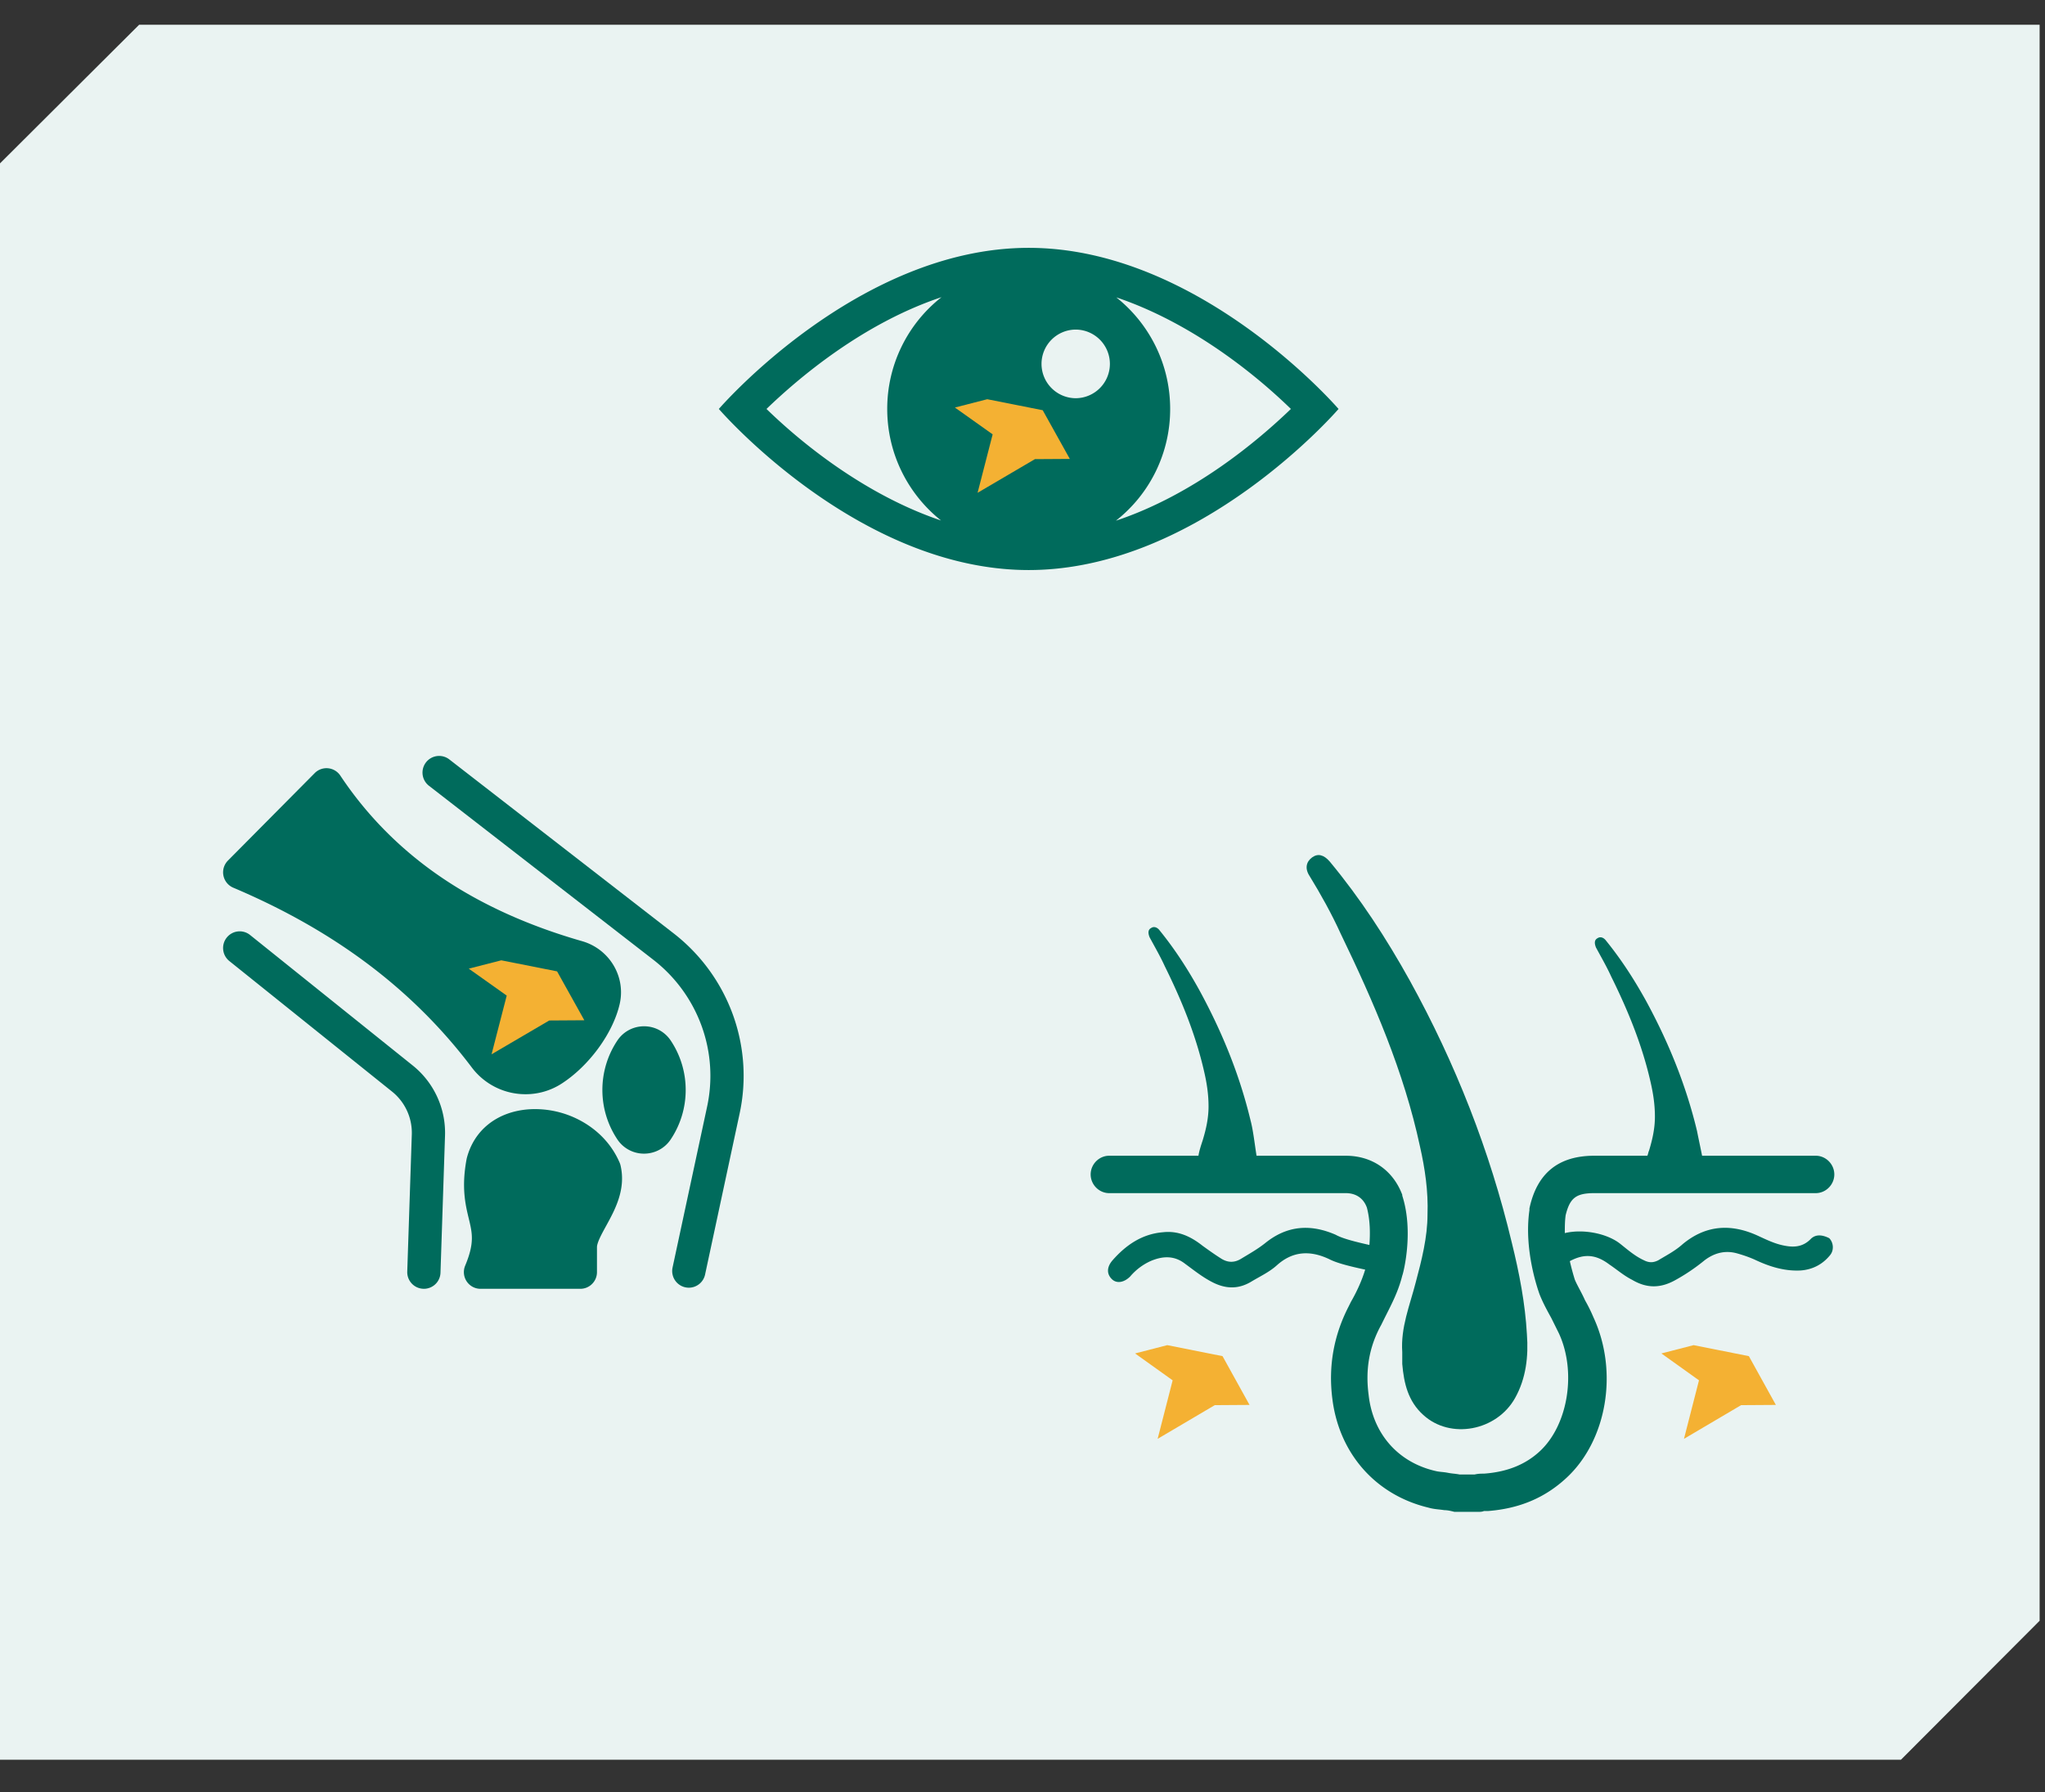 <svg width="170" height="149" viewBox="0 0 170 149" xmlns="http://www.w3.org/2000/svg" xmlns:xlink="http://www.w3.org/1999/xlink">
    <rect x="0" y="0" width="170" height="149" fill="#333333" stroke="none"/>
    <defs>
        <path id="z4kzr85z4a" d="M11.564 2.06 0 13.584v132.72h158.026l11.527-11.553V2.06z"/>
    </defs>
    <g fill="none" fill-rule="evenodd">
        <mask id="eukhdvyr5b" fill="#fff">
            <use xlink:href="#z4kzr85z4a"/>
        </mask>
        <use fill="#EAF3F2" xlink:href="#z4kzr85z4a"/>
        <g mask="url(#eukhdvyr5b)">
            <path d="M150.524 103.014c-.63.635-1.33.706-2.101.565-.839-.142-1.54-.495-2.311-.848-2.17-.99-4.27-.92-6.23.706-.63.566-1.33.919-2.03 1.344-.421.212-.77.212-1.19 0-.77-.353-1.401-.919-2.03-1.414-1.12-.847-3.08-1.202-4.55-.847 0-.496 0-.99.069-1.486.35-1.413.84-1.836 2.38-1.836h18.412c.84 0 1.542-.707 1.542-1.555s-.701-1.555-1.542-1.555h-9.45c-.14-.706-.28-1.343-.42-2.05-.912-3.815-2.38-7.419-4.27-10.883-.982-1.766-2.032-3.39-3.292-4.945-.21-.283-.49-.353-.7-.213-.28.142-.28.424-.139.777.418.778.909 1.626 1.259 2.403 1.4 2.827 2.591 5.725 3.29 8.833.21.919.35 1.838.35 2.827 0 .99-.208 1.908-.488 2.828-.07.14-.07.283-.141.423h-4.41c-2.942 0-4.76 1.413-5.392 4.382v.142c-.49 3.39.77 6.783.84 6.994.28.708.63 1.344.98 1.98l.63 1.271c1.47 3.182.771 7.563-1.538 9.754-1.192 1.13-2.73 1.766-4.692 1.908h-.07c-.14 0-.42 0-.7.07h-1.26c-.35-.07-.63-.07-.981-.142-.35-.07-.7-.07-.98-.14-3.15-.709-5.25-3.11-5.6-6.36-.28-2.12.07-4.03 1.05-5.796l.21-.425c.56-1.13 1.19-2.26 1.54-3.673.071-.143.981-3.605 0-6.644v-.07c-.77-2.05-2.52-3.25-4.69-3.25H104.457c-.141-.85-.28-2.121-.49-2.898-.91-3.815-2.382-7.42-4.272-10.883-.978-1.767-2.03-3.392-3.29-4.947-.21-.283-.49-.353-.7-.212-.28.142-.28.425-.138.778.419.776.908 1.625 1.26 2.403 1.399 2.825 2.588 5.724 3.289 8.833.21.917.35 1.838.35 2.825 0 .99-.21 1.91-.49 2.828-.14.424-.281.849-.35 1.272h-7.42c-.84 0-1.54.707-1.54 1.555s.7 1.555 1.54 1.555h19.671c.84 0 1.471.423 1.751 1.201.28 1.06.28 2.191.21 3.108-.91-.21-2.171-.493-2.8-.847-2.102-.918-4.061-.778-5.882.707-.63.495-1.26.848-1.96 1.272-.56.354-1.119.354-1.68 0-.56-.354-1.05-.707-1.54-1.06-.98-.776-2.03-1.272-3.29-1.131-1.751.142-3.08 1.06-4.2 2.333-.49.564-.49 1.13-.071 1.554.42.424 1.05.283 1.54-.212a4.85 4.85 0 0 1 1.68-1.272c.981-.423 1.96-.495 2.871.213.77.564 1.47 1.13 2.31 1.554 1.12.566 2.17.566 3.22-.072.7-.423 1.472-.776 2.102-1.342 1.33-1.201 2.798-1.272 4.408-.494.701.354 1.962.635 2.941.847-.278.92-.7 1.838-1.188 2.686l-.211.424c-1.19 2.333-1.681 4.876-1.33 7.631.56 4.524 3.57 7.986 7.98 9.046.49.142.91.142 1.33.212.28 0 .56.07.84.141h1.962c.139 0 .35 0 .489-.07h.351c2.66-.211 4.759-1.13 6.51-2.757 3.36-3.108 4.341-8.831 2.24-13.355-.21-.495-.42-.919-.7-1.414-.28-.634-.63-1.2-.84-1.695 0 0-.21-.636-.42-1.555 1.19-.636 2.171-.566 3.29.283.63.423 1.19.919 1.89 1.272 1.191.706 2.31.706 3.502.07a16.027 16.027 0 0 0 2.52-1.695c.84-.636 1.75-.849 2.73-.566.49.14.91.283 1.4.495 1.19.566 2.45.988 3.85.918.98-.07 1.82-.494 2.45-1.272.352-.424.28-1.06-.07-1.413-.56-.283-1.12-.353-1.54.07" fill="#006B5C"/>
            <path d="M111.459 77.644c2.73 5.653 5.25 11.447 6.582 17.667.417 1.838.698 3.746.628 5.654 0 1.907-.49 3.815-.98 5.653-.489 1.908-1.26 3.745-1.12 5.794v.989c.14 1.626.49 3.11 1.75 4.24 2.24 2.05 6.091 1.343 7.632-1.414.91-1.625 1.119-3.46.98-5.3-.141-2.542-.63-5.087-1.26-7.631-1.821-7.632-4.69-14.91-8.471-21.765-1.961-3.534-4.132-6.855-6.652-9.894-.49-.566-.98-.706-1.469-.355-.49.355-.631.92-.21 1.557.908 1.483 1.82 3.108 2.59 4.805" fill="#006B5C"/>
            <path fill="#F4B133" d="m101.629 112.751 2.244 4.055-2.89.019-4.749 2.801 1.248-4.865-3.125-2.235 2.678-.69zM145.383 112.751l2.244 4.055-2.89.019-4.749 2.801 1.248-4.865-3.125-2.235 2.678-.69z"/>
            <g>
                <path d="M51.514 96.673c-.633-1.475-1.749-2.681-3.227-3.487a7.96 7.96 0 0 0-4.359-.955c-2.605.202-4.52 1.72-5.124 4.062l-.02.094c-.436 2.355-.09 3.784.186 4.931.294 1.218.488 2.02-.302 3.914a1.39 1.39 0 0 0 .125 1.3c.257.388.688.62 1.15.62h8.3c.763 0 1.383-.62 1.383-1.386v-2.07c0-.39.397-1.112.749-1.753.743-1.353 1.67-3.04 1.215-5.03a1.426 1.426 0 0 0-.076-.24M55.751 86.503a2.654 2.654 0 0 0-2.212-1.177c-.893 0-1.72.439-2.213 1.177a7.384 7.384 0 0 0-1.25 4.117c0 1.472.433 2.896 1.25 4.118a2.654 2.654 0 0 0 2.213 1.177c.892 0 1.719-.44 2.212-1.177a7.372 7.372 0 0 0 1.25-4.118 7.372 7.372 0 0 0-1.25-4.117M43.69 90.974a5.508 5.508 0 0 0 2.995-.879c2.298-1.484 4.286-4.213 4.833-6.64.513-2.269-.861-4.555-3.128-5.205-4.407-1.263-8.297-3.016-11.564-5.215-3.424-2.301-6.293-5.178-8.533-8.548a1.38 1.38 0 0 0-2.13-.212l-7.215 7.274a1.388 1.388 0 0 0 .441 2.253c8.459 3.586 14.949 8.48 19.843 14.963a5.581 5.581 0 0 0 4.458 2.209" fill="#006B5C"/>
                <path d="M57.263 107.06a1.386 1.386 0 0 1-1.353-1.676l2.862-13.332c.494-2.26.338-4.599-.454-6.769a12.276 12.276 0 0 0-4.023-5.5L35.66 65.33a1.388 1.388 0 0 1-.248-1.945 1.382 1.382 0 0 1 1.939-.247L55.986 77.59a15.06 15.06 0 0 1 4.927 6.74 14.903 14.903 0 0 1 .558 8.311l-2.858 13.326a1.383 1.383 0 0 1-1.35 1.093M35.238 107.151l-.047-.001a1.384 1.384 0 0 1-1.336-1.43l.379-11.412a4.397 4.397 0 0 0-1.643-3.553L19.063 79.9a1.389 1.389 0 0 1-.214-1.948 1.376 1.376 0 0 1 1.94-.216l13.529 10.856a7.178 7.178 0 0 1 2.677 5.807l-.377 11.413a1.383 1.383 0 0 1-1.38 1.34" fill="#006B5C"/>
                <path fill="#F4B133" d="m46.31 80.76 2.265 4.065-2.918.019-4.794 2.81 1.26-4.88-3.155-2.24 2.703-.693z"/>
            </g>
            <g>
                <path d="M85.515 20.606c-14.229 0-25.757 13.395-25.757 13.395s11.528 13.393 25.757 13.393c14.23 0 25.758-13.393 25.758-13.393S99.744 20.606 85.515 20.606M78.23 43.274c-3.605-1.212-6.785-3.122-9.165-4.815a46.203 46.203 0 0 1-5.347-4.458c2.664-2.568 8.01-7.117 14.55-9.294a11.787 11.787 0 0 0-4.513 9.294c0 3.763 1.76 7.115 4.475 9.273m11.193-10.166a2.856 2.856 0 0 1-2.842-2.853 2.855 2.855 0 0 1 2.842-2.853 2.855 2.855 0 0 1 2.842 2.853 2.856 2.856 0 0 1-2.842 2.853m3.34 10.185A11.786 11.786 0 0 0 97.275 34c0-3.763-1.759-7.117-4.477-9.276 3.607 1.213 6.788 3.121 9.167 4.817a46.045 46.045 0 0 1 5.347 4.459c-2.664 2.568-8.01 7.115-14.55 9.292" fill="#006B5C"/>
                <path fill="#F4B133" d="m86.68 34.106 2.254 4.049-2.901.018-4.767 2.798 1.252-4.859-3.137-2.23 2.688-.69z"/>
            </g>
        </g>
    </g>
</svg>
